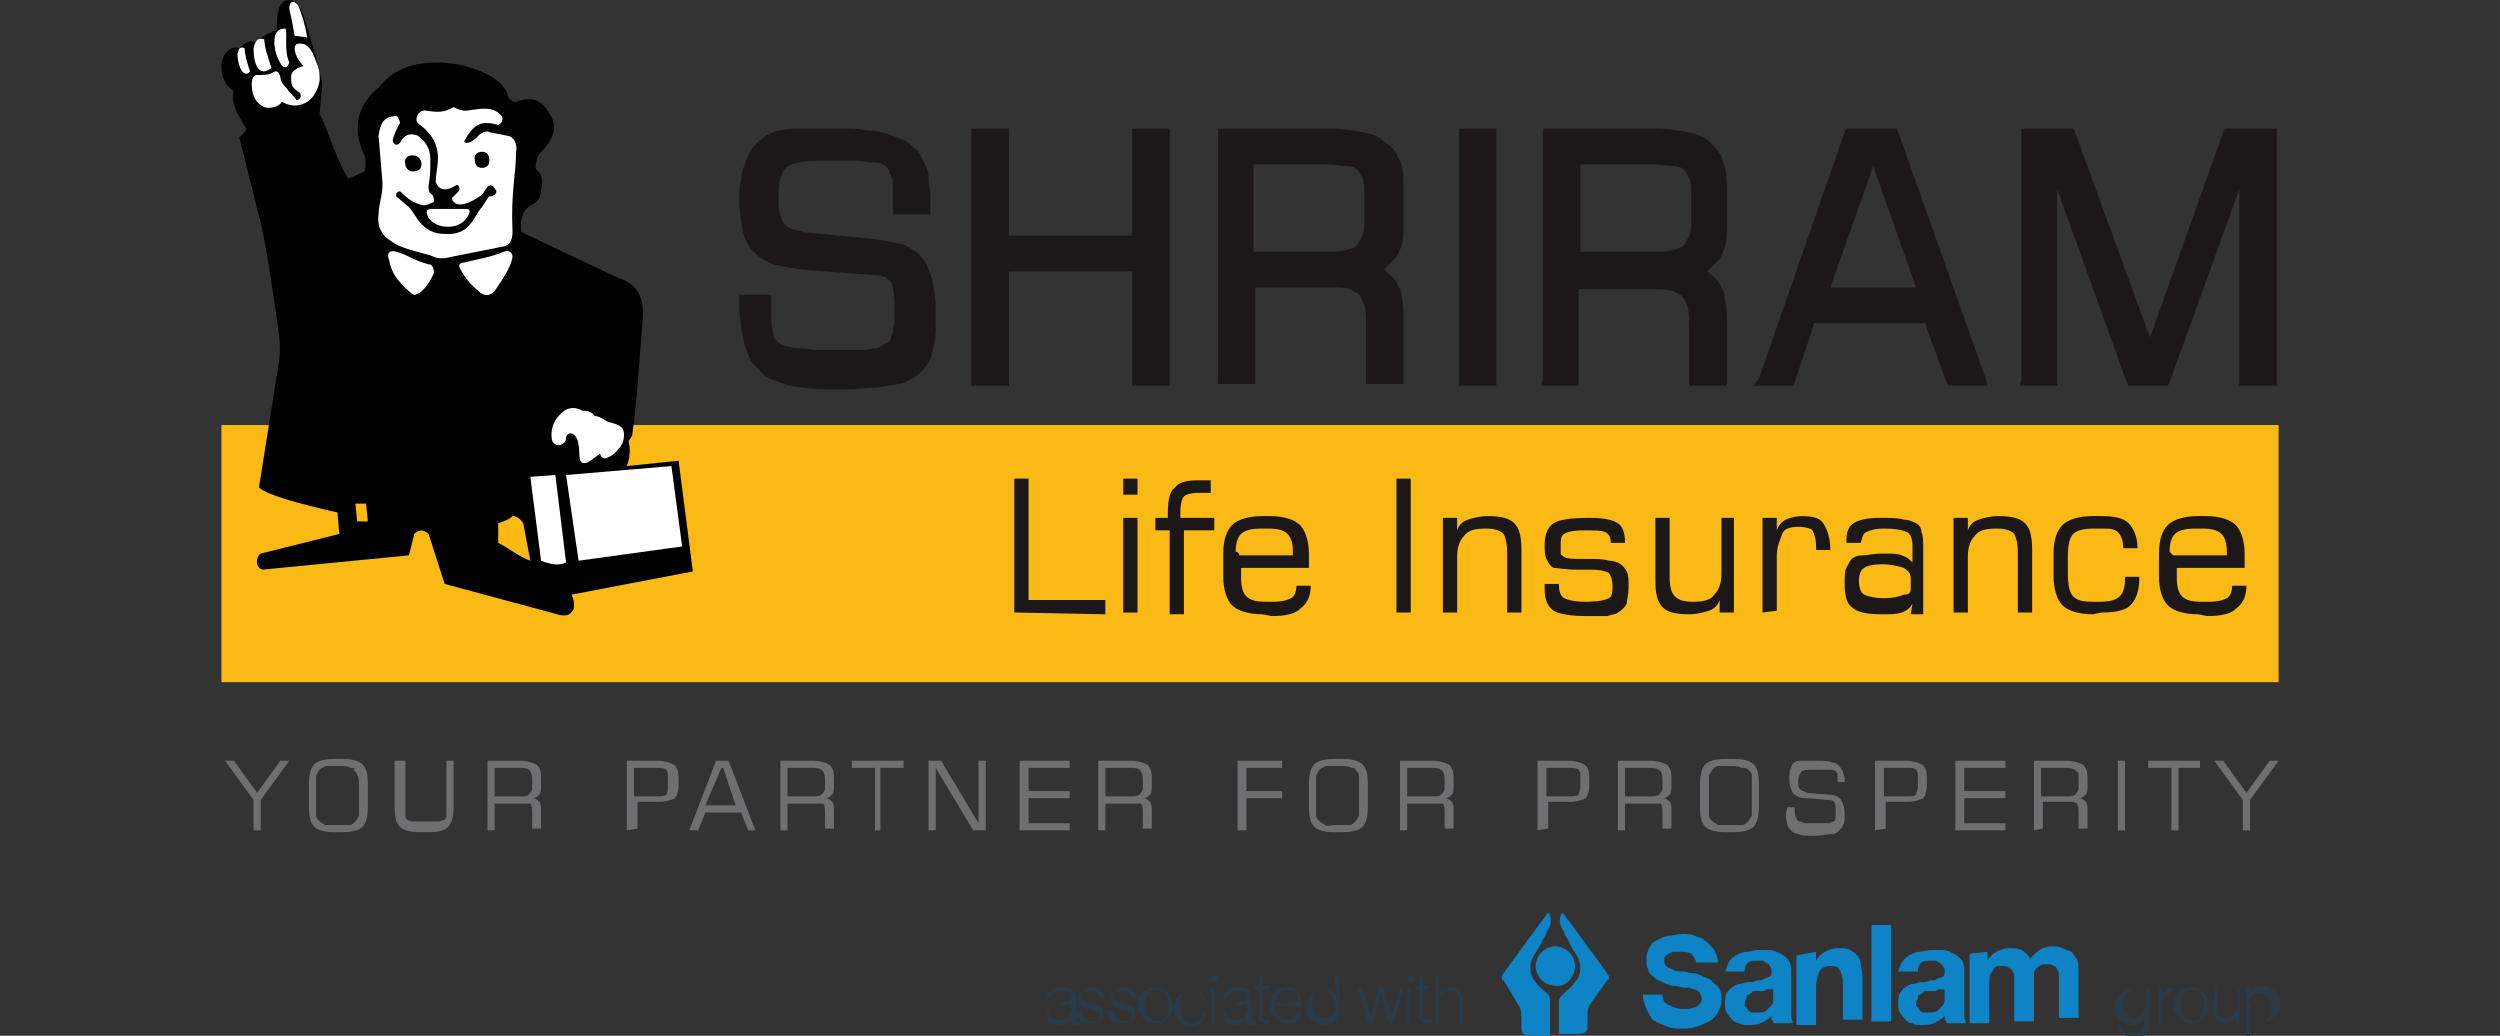 <?xml version="1.0" encoding="utf-8"?>
<!-- Generator: Adobe Illustrator 26.0.3, SVG Export Plug-In . SVG Version: 6.00 Build 0)  -->
<svg version="1.1" id="Layer_1" xmlns="http://www.w3.org/2000/svg" xmlns:xlink="http://www.w3.org/1999/xlink" x="0px" y="0px"
	 viewBox="0 0 140 58" style="enable-background:new 0 0 140 58;" xml:space="preserve">
<rect x="0" y="0" width="140" height="58" fill="#333333" stroke="none"/>
<style type="text/css">
	.st0{fill-rule:evenodd;clip-rule:evenodd;fill:#FAB915;}
	.st1{fill-rule:evenodd;clip-rule:evenodd;fill:#1B1817;}
	.st2{fill-rule:evenodd;clip-rule:evenodd;fill:#6E6F71;}
	.st3{fill-rule:evenodd;clip-rule:evenodd;fill:#2A3A46;}
	.st4{fill-rule:evenodd;clip-rule:evenodd;fill:#0E83C6;}
	.st5{fill-rule:evenodd;clip-rule:evenodd;}
	.st6{fill-rule:evenodd;clip-rule:evenodd;fill:#FFFFFF;}
</style>
<rect x="12.4" y="23.8" class="st0" width="115.2" height="14.4"/>
<path class="st1" d="M98.5,21.2l4.8-13.8l0.1-0.2h2.8l0.1,0.2l4.9,13.8l0.1,0.4h-2.2l-0.1-0.2l-1.2-3.3h-6.2l-1.1,3.3l-0.1,0.2h-2.2
	L98.5,21.2z M102.5,16.1h4.8l-2.4-6.8h0L102.5,16.1z M86.4,21.3V7.2h6.2c0.8,0,1.4,0.1,1.9,0.2c0.6,0.1,1,0.3,1.3,0.6
	c0.3,0.3,0.6,0.6,0.7,1.1c0.2,0.4,0.2,1,0.2,1.6v2.1c0,0.4,0,0.7-0.1,1c-0.1,0.3-0.2,0.6-0.4,0.8c-0.2,0.2-0.4,0.4-0.6,0.6l0,0
	c0,0,0.1,0,0.1,0.1c0.3,0.2,0.5,0.4,0.6,0.6c0.1,0.2,0.3,0.5,0.3,0.9c0.1,0.3,0.1,0.7,0.1,1.2v3.6h-2.1v-3.2c0-0.5,0-0.9-0.1-1.2
	c-0.1-0.3-0.2-0.5-0.3-0.6c-0.1-0.1-0.3-0.2-0.5-0.3c-0.3-0.1-0.6-0.1-1-0.1h-4.3v5.4h-2.1L86.4,21.3L86.4,21.3z M92.4,9.2h-3.9v4.9
	h3.9c0.5,0,1,0,1.3-0.1c0.3-0.1,0.5-0.1,0.6-0.3h0c0.1-0.1,0.2-0.3,0.3-0.5c0.1-0.2,0.1-0.5,0.1-0.8v-1.6c0-0.3,0-0.6-0.1-0.8l0,0
	c-0.1-0.2-0.2-0.4-0.3-0.5c-0.1-0.1-0.3-0.2-0.6-0.2C93.4,9.3,92.9,9.2,92.4,9.2L92.4,9.2z M81.7,21.3V7.2h2.1v14.4h-2.1V21.3z
	 M68.2,21.3V7.2h6.2c0.8,0,1.4,0.1,1.9,0.2c0.6,0.1,1,0.3,1.3,0.6C78,8.2,78.2,8.6,78.4,9c0.2,0.4,0.2,1,0.2,1.6v2.1
	c0,0.4,0,0.7-0.1,1c-0.1,0.3-0.2,0.6-0.4,0.8c-0.2,0.2-0.4,0.4-0.6,0.6l0,0c0,0,0.1,0,0.1,0.1c0.3,0.2,0.5,0.4,0.6,0.6
	c0.1,0.2,0.3,0.5,0.3,0.9c0.1,0.3,0.1,0.7,0.1,1.2v3.6h-2.1v-3.2c0-0.5,0-0.9-0.1-1.2c-0.1-0.3-0.2-0.5-0.3-0.6
	c-0.1-0.1-0.3-0.2-0.5-0.3c-0.3-0.1-0.6-0.1-1-0.1h-4.3v5.4h-2.1V21.3z M74.1,9.2h-3.9v4.9h3.9c0.5,0,1,0,1.3-0.1
	c0.3-0.1,0.5-0.1,0.6-0.3h0c0.1-0.1,0.2-0.3,0.3-0.5c0.1-0.2,0.1-0.5,0.1-0.8v-1.6c0-0.3,0-0.6-0.1-0.8h0c-0.1-0.2-0.2-0.4-0.3-0.5
	c-0.1-0.1-0.3-0.2-0.6-0.2C75.1,9.3,74.7,9.2,74.1,9.2 M54.4,21.3V7.2h2.1v6h6.9v-6h2.1v14.4h-2.1v-6.4h-6.9v6.4h-2.1V21.3z
	 M41.4,16.5h1.8V17c0,0.4,0,0.8,0,1c0,0.3,0.1,0.5,0.1,0.7c0,0.2,0.1,0.3,0.2,0.4c0.1,0.1,0.2,0.2,0.3,0.2l0,0
	c0.1,0,0.2,0.1,0.3,0.1c0.1,0,0.3,0.1,0.5,0.1c0.2,0,0.5,0,1,0.1c0.4,0,1,0,1.7,0c0.4,0,0.7,0,1,0c0.3,0,0.5-0.1,0.7-0.1
	c0.2,0,0.3-0.1,0.5-0.2c0.1-0.1,0.2-0.1,0.3-0.2v0c0,0,0.1-0.1,0.1-0.2c0-0.1,0.1-0.2,0.1-0.3c0-0.1,0-0.3,0.1-0.5
	c0-0.2,0-0.4,0-0.7c0-0.5,0-0.9-0.1-1.2c0-0.3-0.1-0.4-0.2-0.5c-0.1-0.1-0.2-0.2-0.3-0.2c-0.2-0.1-0.4-0.1-0.6-0.1l-4-0.3
	c-0.6-0.1-1.2-0.2-1.6-0.3c-0.5-0.2-0.8-0.4-1.1-0.7c-0.3-0.3-0.5-0.7-0.6-1.2c-0.1-0.5-0.2-1.1-0.2-1.7c0-0.4,0-0.8,0.1-1.1
	c0-0.3,0.1-0.6,0.2-0.9c0.1-0.3,0.2-0.5,0.3-0.7c0.1-0.2,0.3-0.4,0.5-0.6l0,0c0.2-0.1,0.3-0.3,0.6-0.4c0.2-0.1,0.4-0.2,0.7-0.2
	c0.3-0.1,0.6-0.1,1-0.1c0.4,0,1,0,1.5,0h0.5c0.7,0,1.3,0,1.7,0.1c0.5,0,0.9,0.1,1.2,0.2c0.3,0.1,0.6,0.2,0.8,0.3
	c0.3,0.1,0.5,0.3,0.7,0.5c0.2,0.1,0.3,0.3,0.4,0.5c0.1,0.2,0.2,0.4,0.3,0.6v0c0.1,0.2,0.1,0.5,0.1,0.7c0,0.3,0.1,0.6,0.1,0.9
	c0,0,0,0.2,0,0.3v0.1c0,0.1,0,0.2,0,0.3v0l0,0.3h-2.1V11c0-0.2,0-0.5,0-0.6c0-0.2,0-0.3-0.1-0.5c0-0.1-0.1-0.2-0.1-0.3
	c0-0.1-0.1-0.1-0.1-0.2c-0.1-0.1-0.1-0.1-0.3-0.2c-0.1-0.1-0.3-0.1-0.5-0.1c-0.2,0-0.5-0.1-1-0.1c-0.4,0-1,0-1.6,0s-1.2,0-1.6,0.1
	c-0.4,0.1-0.6,0.2-0.7,0.3c-0.1,0.1-0.2,0.3-0.3,0.6c-0.1,0.3-0.1,0.7-0.1,1.1c0,0.4,0,0.7,0.1,0.9c0,0.2,0.1,0.4,0.2,0.5
	c0.1,0.1,0.2,0.2,0.4,0.3c0.2,0.1,0.4,0.1,0.7,0.2l4.1,0.4l0,0c0.6,0.1,1.1,0.2,1.5,0.3c0.4,0.2,0.8,0.4,1,0.7
	c0.3,0.3,0.4,0.7,0.6,1.2c0.1,0.5,0.2,1,0.2,1.7c0,0.5,0,0.9,0,1.2c0,0.4-0.1,0.7-0.1,0.9v0c-0.1,0.2-0.1,0.5-0.2,0.7
	c-0.1,0.2-0.2,0.4-0.4,0.6c-0.2,0.2-0.4,0.4-0.6,0.5c-0.2,0.1-0.5,0.3-0.8,0.3c-0.3,0.1-0.7,0.1-1.2,0.2c-0.5,0-1.1,0.1-1.8,0.1
	h-0.7c-0.6,0-1.1,0-1.6-0.1c-0.4,0-0.8-0.1-1.1-0.2c-0.3-0.1-0.5-0.2-0.8-0.3s-0.4-0.3-0.6-0.5c-0.2-0.2-0.4-0.4-0.5-0.6
	c-0.1-0.2-0.2-0.5-0.3-0.8c-0.1-0.3-0.1-0.6-0.2-0.9c0-0.3-0.1-0.7-0.1-1.1v-1L41.4,16.5L41.4,16.5z M113.2,21.3V7.2h2.9l0.1,0.2
	l4.2,11.5l4.1-11.5l0.1-0.2h2.9v14.4h-2.1v-11l-3.9,10.8l-0.1,0.2h-2.2l-0.1-0.2l-3.9-10.8v11h-2.1L113.2,21.3L113.2,21.3z"/>
<path class="st1" d="M123.1,34.4c-0.8,0-1.4-0.2-1.7-0.5c-0.3-0.3-0.5-0.9-0.5-1.6V31c0-0.8,0.2-1.3,0.5-1.6s0.9-0.5,1.7-0.5h0.4
	c0.8,0,1.4,0.2,1.7,0.5c0.3,0.3,0.5,0.9,0.5,1.6v0.8l-3.8,0c0,0.1,0,0.1,0,0.2c0,0.1,0,0.2,0,0.3c0,0.6,0.1,0.9,0.3,1.1
	c0.2,0.2,0.5,0.3,1.1,0.3h0.4c0.5,0,0.8-0.1,1-0.2c0.2-0.1,0.3-0.4,0.3-0.7h0.8c0,0.6-0.2,1-0.6,1.3c-0.3,0.3-0.9,0.4-1.6,0.4
	L123.1,34.4L123.1,34.4z M121.7,31.1h3v-0.2c0-0.5-0.1-0.8-0.3-1c-0.2-0.2-0.5-0.3-1.1-0.3h-0.4c-0.5,0-0.9,0.1-1.1,0.3
	c-0.2,0.2-0.3,0.5-0.3,1L121.7,31.1L121.7,31.1z M117.2,34.4c-0.8,0-1.4-0.2-1.7-0.5c-0.3-0.3-0.5-0.9-0.5-1.6V31
	c0-0.8,0.2-1.3,0.5-1.6c0.3-0.3,0.9-0.5,1.7-0.5h0.4c0.8,0,1.3,0.1,1.6,0.4c0.3,0.3,0.5,0.8,0.5,1.4l-0.8,0c0-0.4-0.1-0.7-0.3-0.9
	c-0.2-0.2-0.5-0.2-1-0.2h-0.4c-0.5,0-0.9,0.1-1.1,0.3c-0.2,0.2-0.3,0.6-0.3,1.3v0.9c0,0.7,0.1,1.1,0.3,1.3c0.2,0.2,0.5,0.3,1.1,0.3
	h0.4c0.5,0,0.9-0.1,1.1-0.3c0.2-0.2,0.3-0.5,0.3-1v-0.1h0.8v0.1c0,0.7-0.2,1.2-0.5,1.5c-0.3,0.3-0.9,0.4-1.6,0.4L117.2,34.4
	L117.2,34.4z M109.4,34.3V29h0.8v0.7c0.1-0.3,0.3-0.5,0.6-0.6c0.3-0.1,0.7-0.2,1.1-0.2c0.7,0,1.2,0.1,1.5,0.4s0.4,0.8,0.4,1.5v3.5
	H113V31c0-0.6-0.1-0.9-0.2-1.1c-0.2-0.2-0.5-0.3-1-0.3c-0.6,0-1,0.1-1.2,0.4c-0.3,0.3-0.4,0.7-0.4,1.2v3.1L109.4,34.3L109.4,34.3z
	 M107.1,33.8c-0.1,0.2-0.3,0.4-0.6,0.5c-0.3,0.1-0.6,0.1-1.1,0.1c-0.8,0-1.4-0.1-1.7-0.4c-0.3-0.2-0.4-0.7-0.4-1.3
	c0-0.4,0-0.7,0.1-0.9s0.2-0.4,0.3-0.5c0.1-0.1,0.3-0.2,0.6-0.2c0.3,0,0.6-0.1,1.1-0.1c0.5,0,0.9,0,1.1,0.1c0.3,0.1,0.4,0.2,0.6,0.4
	v-0.9c0-0.4-0.1-0.7-0.3-0.8c-0.2-0.1-0.6-0.2-1.3-0.2c-0.5,0-0.8,0.1-1,0.2c-0.2,0.1-0.2,0.3-0.3,0.6h-0.8v-0.1
	c0-0.5,0.1-0.8,0.4-1c0.3-0.2,0.8-0.3,1.5-0.3c0.6,0,1,0,1.3,0.1c0.3,0,0.5,0.1,0.7,0.2c0.2,0.1,0.3,0.3,0.3,0.5
	c0.1,0.2,0.1,0.5,0.1,0.9v3.7h-0.7L107.1,33.8z M107,33v-0.6c0-0.3-0.1-0.4-0.4-0.6c-0.3-0.1-0.7-0.2-1.2-0.2c-0.5,0-0.9,0.1-1,0.2
	c-0.2,0.1-0.3,0.4-0.3,0.7c0,0.4,0.1,0.7,0.3,0.8c0.2,0.1,0.6,0.2,1.1,0.2c0.5,0,0.9-0.1,1.1-0.2C106.9,33.3,107,33.2,107,33
	 M98.7,34.3V29h0.8v0.7c0.1-0.3,0.3-0.5,0.5-0.6c0.2-0.1,0.6-0.2,0.9-0.2c0.6,0,1,0.1,1.2,0.4c0.2,0.3,0.4,0.8,0.4,1.5v0h-0.8v-0.2
	c0-0.4-0.1-0.7-0.2-0.9c-0.1-0.1-0.4-0.2-0.8-0.2c-0.4,0-0.8,0.1-0.9,0.4s-0.3,0.7-0.3,1.2v3.1L98.7,34.3L98.7,34.3z M97.1,29v5.3
	h-0.8v-0.7c-0.1,0.3-0.3,0.5-0.6,0.6c-0.3,0.1-0.7,0.2-1.1,0.2c-0.7,0-1.2-0.1-1.5-0.4c-0.3-0.3-0.4-0.8-0.4-1.5V29h0.8v3.3
	c0,0.6,0.1,0.9,0.3,1.1c0.2,0.2,0.5,0.3,1,0.3c0.6,0,1-0.1,1.2-0.4c0.3-0.3,0.4-0.7,0.4-1.2V29C96.3,29,97.1,29,97.1,29z M86.5,32.7
	h0.8v0.1c0,0.3,0.1,0.6,0.3,0.7c0.2,0.1,0.6,0.2,1.2,0.2c0.7,0,1.1-0.1,1.3-0.2c0.2-0.1,0.2-0.4,0.2-0.7c0-0.3-0.1-0.6-0.2-0.7
	c-0.1-0.1-0.5-0.2-1-0.2c-0.2,0-0.5,0-0.8,0c-0.7,0-1.1-0.1-1.3-0.1c-0.2-0.1-0.3-0.3-0.4-0.5c-0.1-0.2-0.1-0.5-0.1-0.8
	c0-0.6,0.2-1,0.5-1.2c0.3-0.2,1-0.3,2-0.3c0.8,0,1.3,0.1,1.6,0.3c0.3,0.2,0.4,0.6,0.4,1.1h-0.8v-0.1c0-0.2-0.1-0.4-0.3-0.5
	s-0.6-0.1-1.2-0.1c-0.6,0-1,0.1-1.1,0.2c-0.2,0.1-0.2,0.3-0.2,0.7c0,0.2,0,0.4,0,0.4c0,0.1,0.1,0.1,0.2,0.2c0.2,0.1,0.5,0.1,1.1,0.1
	c0.1,0,0.2,0,0.3,0c0.4,0,0.8,0,1.1,0.1c0.3,0,0.4,0.1,0.5,0.1c0.2,0.1,0.4,0.3,0.5,0.5c0.1,0.2,0.1,0.5,0.1,0.9
	c0,0.4-0.1,0.7-0.1,0.9c-0.1,0.2-0.3,0.4-0.5,0.5c-0.1,0.1-0.3,0.1-0.6,0.2c-0.3,0-0.6,0-1.1,0c-0.9,0-1.6-0.1-1.9-0.3
	c-0.3-0.2-0.5-0.6-0.5-1.2L86.5,32.7L86.5,32.7z M80.8,34.3V29h0.8v0.7c0.1-0.3,0.3-0.5,0.6-0.6c0.3-0.1,0.7-0.2,1.1-0.2
	c0.7,0,1.2,0.1,1.5,0.4s0.4,0.8,0.4,1.5v3.5h-0.8V31c0-0.6-0.1-0.9-0.2-1.1c-0.2-0.2-0.5-0.3-1-0.3c-0.6,0-1,0.1-1.2,0.4
	c-0.3,0.3-0.4,0.7-0.4,1.2v3.1L80.8,34.3L80.8,34.3z M78.2,26.8h0.8v7.5h-0.8V26.8z M70.7,34.4c-0.8,0-1.4-0.2-1.7-0.5
	c-0.3-0.3-0.5-0.9-0.5-1.6V31c0-0.8,0.2-1.3,0.5-1.6c0.3-0.3,0.9-0.5,1.7-0.5h0.4c0.8,0,1.4,0.2,1.7,0.5s0.5,0.9,0.5,1.6v0.8l-3.8,0
	c0,0.1,0,0.1,0,0.2c0,0.1,0,0.2,0,0.3c0,0.6,0.1,0.9,0.3,1.1s0.5,0.3,1.1,0.3h0.4c0.5,0,0.8-0.1,1-0.2c0.2-0.1,0.3-0.4,0.3-0.7h0.8
	c0,0.6-0.2,1-0.6,1.3c-0.3,0.3-0.9,0.4-1.6,0.4L70.7,34.4L70.7,34.4z M69.4,31.1h3v-0.2c0-0.5-0.1-0.8-0.3-1
	c-0.2-0.2-0.5-0.3-1.1-0.3h-0.4c-0.5,0-0.9,0.1-1.1,0.3c-0.2,0.2-0.3,0.5-0.3,1C69.4,30.9,69.4,31.1,69.4,31.1z M64.7,29.6V29h0.7
	c0,0,0-0.1,0-0.1c0-0.1,0-0.1,0-0.2c0-0.7,0.1-1.2,0.4-1.4c0.2-0.3,0.7-0.4,1.2-0.4c0.2,0,0.3,0,0.4,0c0.1,0,0.3,0,0.4,0v0.7
	c0,0-0.1,0-0.2,0c-0.2,0-0.4,0-0.5,0c-0.4,0-0.7,0.1-0.8,0.2c-0.1,0.1-0.2,0.4-0.2,0.9V29H68v0.7h-1.7v4.7h-0.8v-4.7H64.7L64.7,29.6
	z M62.9,29h0.8v5.3h-0.8V29z M62.9,26.8h0.8v0.9h-0.8V26.8z M56.8,34.3v-7.5h0.8v6.8h4.3v0.8L56.8,34.3L56.8,34.3z"/>
<path class="st2" d="M126,46.5h-0.4v-1.7l-1.6-2.2h0.5l1.3,1.8l1.3-1.8h0.5l-1.6,2.2L126,46.5L126,46.5z M120.3,43v-0.4h2.9V43H122
	v3.5h-0.4V43C121.6,43,120.3,43,120.3,43z M118.6,42.6h0.4v3.9h-0.4V42.6z M113.9,46.5v-3.9h1.8c0.4,0,0.7,0.1,0.9,0.2
	c0.2,0.1,0.3,0.4,0.3,0.7V44c0,0.2,0,0.4-0.1,0.5c-0.1,0.1-0.2,0.2-0.4,0.2c0.2,0,0.3,0.1,0.4,0.2c0.1,0.1,0.1,0.3,0.1,0.6v0.9h-0.5
	v-0.8c0-0.3,0-0.5-0.1-0.6c-0.1-0.1-0.3-0.1-0.5-0.1h-1.4v1.5L113.9,46.5L113.9,46.5z M115.6,43h-1.3v1.6h1.3c0.3,0,0.5,0,0.6-0.1
	c0.1-0.1,0.2-0.2,0.2-0.4v-0.5c0-0.2,0-0.4-0.1-0.4C116.1,43,115.9,43,115.6,43 M109.5,46.5v-3.9h2.8V43h-2.3v1.3h2.3v0.4h-2.3v1.4
	h2.3v0.4H109.5z M105,46.5v-3.9h1.7c0.4,0,0.7,0.1,0.9,0.2c0.2,0.1,0.3,0.4,0.3,0.7V44c0,0.3-0.1,0.6-0.2,0.7
	c-0.2,0.1-0.5,0.2-0.9,0.2h-1.2v1.5L105,46.5L105,46.5z M107.4,44.1v-0.6c0-0.2,0-0.3-0.1-0.4c-0.1-0.1-0.3-0.1-0.6-0.1h-1.2v1.6
	h1.2c0.3,0,0.5,0,0.6-0.1C107.3,44.4,107.4,44.2,107.4,44.1 M100.1,45.2h0.4v0.1c0,0.2,0,0.4,0.1,0.5c0,0.1,0.1,0.2,0.2,0.2
	c0.1,0,0.2,0.1,0.3,0.1c0.1,0,0.4,0,0.8,0c0.2,0,0.4,0,0.5,0c0.1,0,0.2-0.1,0.3-0.1c0,0,0.1-0.1,0.1-0.2c0-0.1,0-0.2,0-0.3
	c0-0.3,0-0.5-0.1-0.6c-0.1-0.1-0.2-0.1-0.3-0.1l-1.2-0.1c-0.4,0-0.6-0.1-0.8-0.3c-0.1-0.2-0.2-0.4-0.2-0.8c0-0.2,0-0.4,0.1-0.6
	c0-0.1,0.1-0.3,0.2-0.3c0.1-0.1,0.2-0.1,0.3-0.1c0.1,0,0.4,0,0.8,0h0.1c0.4,0,0.7,0,0.9,0.1c0.2,0,0.3,0.1,0.4,0.2
	c0.1,0.1,0.1,0.2,0.2,0.3c0,0.1,0.1,0.3,0.1,0.4c0,0.1,0,0.1,0,0.1c0,0,0,0.1,0,0.1h-0.4v-0.1c0-0.1,0-0.3,0-0.3
	c0-0.1,0-0.1-0.1-0.2c-0.1-0.1-0.2-0.1-0.3-0.1c-0.1,0-0.4,0-0.8,0c-0.4,0-0.7,0-0.8,0.1c-0.1,0.1-0.2,0.3-0.2,0.5
	c0,0.2,0,0.4,0.1,0.5c0.1,0.1,0.2,0.1,0.4,0.2l1.2,0.1c0.3,0,0.6,0.1,0.7,0.3s0.2,0.4,0.2,0.8c0,0.3,0,0.5-0.1,0.6
	c0,0.1-0.1,0.2-0.2,0.3c-0.1,0.1-0.2,0.2-0.4,0.2c-0.2,0-0.5,0.1-0.9,0.1h-0.2c-0.4,0-0.6,0-0.8-0.1c-0.2,0-0.3-0.1-0.4-0.2
	c-0.1-0.1-0.2-0.2-0.2-0.3s-0.1-0.3-0.1-0.6L100.1,45.2L100.1,45.2z M95.2,43.9c0-0.5,0.1-0.9,0.3-1.1c0.2-0.2,0.6-0.3,1.1-0.3h0.5
	c0.5,0,0.9,0.1,1.1,0.3s0.3,0.5,0.3,1.1v1.3c0,0.5-0.1,0.9-0.3,1.1c-0.2,0.2-0.6,0.3-1.1,0.3h-0.5c-0.5,0-0.9-0.1-1.1-0.3
	c-0.2-0.2-0.3-0.5-0.3-1.1C95.2,45.2,95.2,43.9,95.2,43.9z M97,42.9h-0.2c-0.3,0-0.5,0-0.6,0c-0.1,0-0.2,0.1-0.3,0.2
	c-0.1,0.1-0.1,0.2-0.2,0.3c0,0.1,0,0.3,0,0.6v1.1c0,0.3,0,0.5,0,0.6c0,0.1,0.1,0.2,0.2,0.3c0.1,0.1,0.2,0.1,0.3,0.2
	c0.1,0,0.3,0,0.6,0H97c0.3,0,0.5,0,0.6,0c0.1,0,0.2-0.1,0.3-0.2c0.1-0.1,0.1-0.2,0.2-0.3c0-0.1,0-0.3,0-0.6V44c0-0.3,0-0.5,0-0.6
	c0-0.1-0.1-0.2-0.2-0.3C97.8,43,97.7,43,97.5,43C97.4,42.9,97.2,42.9,97,42.9 M90.6,46.5v-3.9h1.8c0.4,0,0.7,0.1,0.9,0.2
	c0.2,0.1,0.3,0.4,0.3,0.7V44c0,0.2,0,0.4-0.1,0.5c-0.1,0.1-0.2,0.2-0.4,0.2c0.2,0,0.3,0.1,0.4,0.2c0.1,0.1,0.1,0.3,0.1,0.6v0.9h-0.5
	v-0.8c0-0.3,0-0.5-0.1-0.6C92.9,45,92.7,45,92.4,45H91v1.5L90.6,46.5L90.6,46.5z M92.3,43H91v1.6h1.3c0.3,0,0.5,0,0.6-0.1
	c0.1-0.1,0.2-0.2,0.2-0.4v-0.5c0-0.2-0.1-0.4-0.1-0.4C92.8,43,92.6,43,92.3,43 M86.1,46.5v-3.9h1.7c0.4,0,0.7,0.1,0.9,0.2
	c0.2,0.1,0.3,0.4,0.3,0.7V44c0,0.3-0.1,0.6-0.2,0.7c-0.2,0.1-0.5,0.2-0.9,0.2h-1.2v1.5L86.1,46.5L86.1,46.5z M88.5,44.1v-0.6
	c0-0.2,0-0.3-0.1-0.4C88.3,43,88.1,43,87.8,43h-1.2v1.6h1.2c0.3,0,0.5,0,0.6-0.1C88.4,44.4,88.5,44.2,88.5,44.1 M78.4,46.5v-3.9h1.8
	c0.4,0,0.7,0.1,0.9,0.2c0.2,0.1,0.3,0.4,0.3,0.7V44c0,0.2,0,0.4-0.1,0.5c-0.1,0.1-0.2,0.2-0.4,0.2c0.2,0,0.3,0.1,0.4,0.2
	c0.1,0.1,0.1,0.3,0.1,0.6v0.9h-0.5v-0.8c0-0.3,0-0.5-0.1-0.6C80.6,45,80.4,45,80.2,45h-1.4v1.5L78.4,46.5L78.4,46.5z M80.1,43h-1.3
	v1.6h1.3c0.3,0,0.5,0,0.6-0.1c0.1-0.1,0.2-0.2,0.2-0.4v-0.5c0-0.2-0.1-0.4-0.1-0.4C80.6,43,80.4,43,80.1,43 M73.3,43.9
	c0-0.5,0.1-0.9,0.3-1.1c0.2-0.2,0.6-0.3,1.1-0.3h0.5c0.5,0,0.9,0.1,1.1,0.3c0.2,0.2,0.3,0.5,0.3,1.1v1.3c0,0.5-0.1,0.9-0.3,1.1
	c-0.2,0.2-0.6,0.3-1.1,0.3h-0.5c-0.5,0-0.9-0.1-1.1-0.3c-0.2-0.2-0.3-0.5-0.3-1.1C73.3,45.2,73.3,43.9,73.3,43.9z M75.1,42.9h-0.2
	c-0.3,0-0.5,0-0.6,0S74,43,73.9,43.1c-0.1,0.1-0.1,0.2-0.2,0.3c0,0.1,0,0.3,0,0.6v1.1c0,0.3,0,0.5,0,0.6c0,0.1,0.1,0.2,0.2,0.3
	c0.1,0.1,0.2,0.1,0.3,0.2s0.3,0,0.6,0h0.2c0.3,0,0.5,0,0.6,0c0.1,0,0.2-0.1,0.3-0.2c0.1-0.1,0.1-0.2,0.2-0.3c0-0.1,0-0.3,0-0.6V44
	c0-0.3,0-0.5,0-0.6c0-0.1-0.1-0.2-0.2-0.3C75.9,43,75.8,43,75.7,43C75.5,42.9,75.3,42.9,75.1,42.9 M69.3,46.5v-3.9h2.5V43h-2v1.3h2
	v0.4h-2v1.8H69.3z M61.5,46.5v-3.9h1.8c0.4,0,0.7,0.1,0.9,0.2c0.2,0.1,0.3,0.4,0.3,0.7V44c0,0.2,0,0.4-0.1,0.5
	c-0.1,0.1-0.2,0.2-0.4,0.2c0.2,0,0.3,0.1,0.4,0.2c0.1,0.1,0.1,0.3,0.1,0.6v0.9H64v-0.8c0-0.3,0-0.5-0.1-0.6C63.8,45,63.6,45,63.3,45
	h-1.4v1.5L61.5,46.5L61.5,46.5z M63.2,43h-1.3v1.6h1.3c0.3,0,0.5,0,0.6-0.1c0.1-0.1,0.2-0.2,0.2-0.4v-0.5c0-0.2-0.1-0.4-0.1-0.4
	C63.8,43,63.5,43,63.2,43 M57.1,46.5v-3.9h2.8V43h-2.3v1.3h2.3v0.4h-2.3v1.4h2.3v0.4H57.1z M52,46.5v-3.9h0.7l2.1,3.5v-3.5h0.4v3.9
	h-0.7L52.4,43v3.5H52z M47.7,43v-0.4h2.9V43h-1.3v3.5H49V43C49,43,47.7,43,47.7,43z M43.7,46.5v-3.9h1.8c0.4,0,0.7,0.1,0.9,0.2
	c0.2,0.1,0.3,0.4,0.3,0.7V44c0,0.2,0,0.4-0.1,0.5c-0.1,0.1-0.2,0.2-0.4,0.2c0.2,0,0.3,0.1,0.4,0.2c0.1,0.1,0.1,0.3,0.1,0.6v0.9h-0.5
	v-0.8c0-0.3,0-0.5-0.1-0.6C45.9,45,45.8,45,45.5,45h-1.4v1.5L43.7,46.5L43.7,46.5z M45.4,43h-1.3v1.6h1.3c0.3,0,0.5,0,0.6-0.1
	c0.1-0.1,0.2-0.2,0.2-0.4v-0.5c0-0.2-0.1-0.4-0.1-0.4C45.9,43,45.7,43,45.4,43 M38.6,46.5l1.5-3.9h0.7l1.5,3.9h-0.4l-0.4-1h-2
	l-0.4,1H38.6z M39.5,45.1h1.7L40.5,43h-0.1L39.5,45.1z M35.1,46.5v-3.9h1.7c0.4,0,0.7,0.1,0.9,0.2c0.2,0.1,0.3,0.4,0.3,0.7V44
	c0,0.3-0.1,0.6-0.2,0.7c-0.2,0.1-0.5,0.2-0.9,0.2h-1.2v1.5L35.1,46.5L35.1,46.5z M37.4,44.1v-0.6c0-0.2,0-0.3-0.1-0.4
	C37.2,43,37,43,36.7,43h-1.2v1.6h1.2c0.3,0,0.5,0,0.6-0.1C37.4,44.4,37.4,44.2,37.4,44.1 M27.3,46.5v-3.9h1.8c0.4,0,0.7,0.1,0.9,0.2
	c0.2,0.1,0.3,0.4,0.3,0.7V44c0,0.2,0,0.4-0.1,0.5c-0.1,0.1-0.2,0.2-0.4,0.2c0.2,0,0.3,0.1,0.4,0.2c0.1,0.1,0.1,0.3,0.1,0.6v0.9h-0.5
	v-0.8c0-0.3,0-0.5-0.1-0.6C29.6,45,29.4,45,29.1,45h-1.4v1.5L27.3,46.5L27.3,46.5z M29,43h-1.3v1.6H29c0.3,0,0.5,0,0.6-0.1
	c0.1-0.1,0.2-0.2,0.2-0.4v-0.5c0-0.2-0.1-0.4-0.1-0.4C29.6,43,29.3,43,29,43 M22.3,42.6h0.4v2.6c0,0.3,0,0.4,0,0.5
	c0,0.1,0.1,0.2,0.1,0.2C23,46,23.1,46,23.2,46c0.1,0,0.3,0,0.5,0h0.4c0.2,0,0.4,0,0.5,0c0.1,0,0.2-0.1,0.3-0.1
	c0.1-0.1,0.1-0.1,0.1-0.2c0-0.1,0-0.3,0-0.5v-2.6h0.4v2.6c0,0.5-0.1,0.9-0.3,1.1c-0.2,0.2-0.5,0.3-1.1,0.3h-0.5
	c-0.5,0-0.9-0.1-1.1-0.3c-0.2-0.2-0.3-0.5-0.3-1.1V42.6z M17.3,43.9c0-0.5,0.1-0.9,0.3-1.1c0.2-0.2,0.6-0.3,1.1-0.3h0.5
	c0.5,0,0.9,0.1,1.1,0.3c0.2,0.2,0.3,0.5,0.3,1.1v1.3c0,0.5-0.1,0.9-0.3,1.1c-0.2,0.2-0.6,0.3-1.1,0.3h-0.5c-0.5,0-0.9-0.1-1.1-0.3
	c-0.2-0.2-0.3-0.5-0.3-1.1L17.3,43.9L17.3,43.9z M19.1,42.9h-0.2c-0.3,0-0.5,0-0.6,0S18,43,17.9,43.1c-0.1,0.1-0.1,0.2-0.2,0.3
	c0,0.1,0,0.3,0,0.6v1.1c0,0.3,0,0.5,0,0.6c0,0.1,0.1,0.2,0.2,0.3c0.1,0.1,0.2,0.1,0.3,0.2c0.1,0,0.3,0,0.6,0h0.2c0.3,0,0.5,0,0.6,0
	c0.1,0,0.2-0.1,0.3-0.2c0.1-0.1,0.1-0.2,0.2-0.3c0-0.1,0-0.3,0-0.6V44c0-0.3,0-0.5-0.1-0.6c0-0.1-0.1-0.2-0.2-0.3
	C19.9,43,19.8,43,19.6,43C19.5,42.9,19.3,42.9,19.1,42.9 M14.6,46.5h-0.4v-1.7l-1.6-2.2h0.5l1.3,1.8l1.3-1.8h0.5l-1.6,2.2L14.6,46.5
	L14.6,46.5z"/>
<path class="st3" d="M120.2,55.3h0.2v1.8c0,0.1,0,0.3,0,0.4c0,0.1-0.1,0.2-0.1,0.3c-0.1,0.1-0.2,0.2-0.3,0.2
	c-0.1,0.1-0.3,0.1-0.5,0.1c-0.1,0-0.3,0-0.4-0.1c-0.1,0-0.2-0.1-0.3-0.1c-0.1-0.1-0.1-0.1-0.1-0.2c0-0.1-0.1-0.1-0.1-0.2h0.2
	c0,0.1,0,0.1,0.1,0.2c0,0,0.1,0.1,0.1,0.1c0.1,0,0.1,0,0.2,0.1c0.1,0,0.1,0,0.2,0c0.2,0,0.3,0,0.4-0.1c0.1-0.1,0.2-0.1,0.2-0.2
	c0-0.1,0.1-0.2,0.1-0.3c0-0.1,0-0.2,0-0.3c-0.1,0.1-0.2,0.2-0.3,0.3c-0.1,0.1-0.3,0.1-0.4,0.1c-0.1,0-0.3,0-0.4-0.1
	c-0.1-0.1-0.2-0.1-0.3-0.2c-0.1-0.1-0.1-0.2-0.2-0.3c0-0.1-0.1-0.3-0.1-0.4c0-0.1,0-0.3,0.1-0.4c0-0.1,0.1-0.2,0.2-0.3
	c0.1-0.1,0.2-0.2,0.3-0.2c0.1-0.1,0.2-0.1,0.4-0.1c0.1,0,0.1,0,0.2,0c0.1,0,0.1,0,0.2,0.1c0.1,0,0.1,0.1,0.2,0.1
	c0.1,0.1,0.1,0.1,0.1,0.2h0L120.2,55.3L120.2,55.3z M120.2,56.3c0-0.1,0-0.2,0-0.3c0-0.1-0.1-0.2-0.1-0.3c-0.1-0.1-0.1-0.1-0.2-0.2
	c-0.1,0-0.2-0.1-0.3-0.1c-0.1,0-0.2,0-0.3,0.1c-0.1,0-0.2,0.1-0.2,0.1c-0.1,0.1-0.1,0.1-0.1,0.2c0,0.1-0.1,0.2-0.1,0.3
	c0,0.1,0,0.2,0,0.3c0,0.1,0.1,0.2,0.1,0.3c0.1,0.1,0.1,0.1,0.2,0.2c0.1,0,0.2,0.1,0.3,0.1c0.1,0,0.2,0,0.3-0.1
	c0.1,0,0.2-0.1,0.2-0.2c0.1-0.1,0.1-0.2,0.1-0.3C120.2,56.5,120.2,56.4,120.2,56.3"/>
<path class="st3" d="M121.1,57.3h-0.2v-2h0.2v0.4h0c0.1-0.2,0.1-0.3,0.2-0.3c0.1-0.1,0.2-0.1,0.4-0.1v0.2c-0.1,0-0.2,0-0.3,0.1
	c-0.1,0-0.1,0.1-0.2,0.2c-0.1,0.1-0.1,0.2-0.1,0.3s0,0.2,0,0.3V57.3z"/>
<path class="st3" d="M122.7,57.3c-0.1,0-0.2,0-0.4-0.1c-0.1,0-0.2-0.1-0.3-0.2c-0.1-0.1-0.1-0.2-0.2-0.3c-0.1-0.1-0.1-0.3-0.1-0.4
	c0-0.1,0-0.3,0.1-0.4c0-0.1,0.1-0.2,0.2-0.3s0.2-0.2,0.3-0.2c0.1-0.1,0.2-0.1,0.4-0.1c0.2,0,0.3,0,0.4,0.1c0.1,0.1,0.2,0.1,0.3,0.2
	s0.1,0.2,0.2,0.3c0,0.1,0.1,0.3,0.1,0.4c0,0.2,0,0.3-0.1,0.4c0,0.1-0.1,0.2-0.2,0.3c-0.1,0.1-0.2,0.2-0.3,0.2
	C122.9,57.3,122.8,57.3,122.7,57.3 M123.4,56.3c0-0.1,0-0.2,0-0.3c0-0.1-0.1-0.2-0.1-0.3c-0.1-0.1-0.1-0.1-0.2-0.2
	c-0.1,0-0.2-0.1-0.3-0.1c-0.1,0-0.2,0-0.3,0.1c-0.1,0-0.2,0.1-0.2,0.2c-0.1,0.1-0.1,0.2-0.1,0.3c0,0.1,0,0.2,0,0.3
	c0,0.1,0,0.2,0,0.3c0,0.1,0.1,0.2,0.1,0.3s0.1,0.1,0.2,0.2c0.1,0,0.2,0.1,0.3,0.1c0.1,0,0.2,0,0.3-0.1s0.2-0.1,0.2-0.2
	c0.1-0.1,0.1-0.2,0.1-0.3C123.3,56.5,123.4,56.4,123.4,56.3"/>
<path class="st3" d="M125.2,55.3h0.2v2h-0.2V57c0,0-0.1,0.1-0.1,0.1c0,0-0.1,0.1-0.1,0.1c-0.1,0-0.1,0.1-0.2,0.1c-0.1,0-0.1,0-0.2,0
	c-0.1,0-0.2,0-0.3-0.1c-0.1,0-0.2-0.1-0.2-0.2c-0.1-0.1-0.1-0.1-0.1-0.2c0-0.1,0-0.2,0-0.3v-1.3h0.2v1.3c0,0.2,0,0.3,0.1,0.4
	c0.1,0.1,0.2,0.1,0.4,0.1c0.1,0,0.2,0,0.3-0.1c0.1,0,0.1-0.1,0.2-0.2c0.1-0.1,0.1-0.1,0.1-0.2c0-0.1,0-0.2,0-0.3V55.3z"/>
<path class="st3" d="M126,58h-0.2v-2.7h0.2v0.3h0c0-0.1,0.1-0.1,0.1-0.2c0.1-0.1,0.1-0.1,0.2-0.1c0.1,0,0.1-0.1,0.2-0.1
	c0.1,0,0.1,0,0.2,0c0.2,0,0.3,0,0.4,0.1c0.1,0.1,0.2,0.1,0.3,0.2c0.1,0.1,0.1,0.2,0.2,0.3c0,0.1,0.1,0.3,0.1,0.4
	c0,0.1,0,0.3-0.1,0.4c0,0.1-0.1,0.2-0.2,0.3c-0.1,0.1-0.2,0.2-0.3,0.2c-0.1,0.1-0.2,0.1-0.4,0.1c-0.1,0-0.3,0-0.4-0.1
	c-0.1-0.1-0.2-0.2-0.3-0.3L126,58L126,58z M126,56.3c0,0.1,0,0.2,0,0.3c0,0.1,0.1,0.2,0.1,0.3c0.1,0.1,0.1,0.1,0.2,0.2
	c0.1,0,0.2,0.1,0.3,0.1c0.1,0,0.2,0,0.3-0.1s0.2-0.1,0.2-0.2c0.1-0.1,0.1-0.2,0.1-0.3c0-0.1,0-0.2,0-0.3c0-0.1,0-0.2-0.1-0.3
	c0-0.1-0.1-0.2-0.1-0.2c-0.1-0.1-0.1-0.1-0.2-0.1c-0.1,0-0.2-0.1-0.3-0.1c-0.1,0-0.2,0-0.3,0.1s-0.2,0.1-0.2,0.2
	c-0.1,0.1-0.1,0.2-0.1,0.3C126,56.1,126,56.2,126,56.3"/>
<path class="st4" d="M93.1,55.7c0,0.3,0.1,0.5,0.4,0.6c0.2,0.1,0.4,0.2,0.7,0.2c0.1,0,0.2,0,0.3,0c0.1,0,0.2,0,0.4-0.1
	c0.1,0,0.2-0.1,0.3-0.2c0.1-0.1,0.1-0.2,0.1-0.3c0-0.1-0.1-0.2-0.1-0.3c-0.1-0.1-0.2-0.2-0.4-0.2c-0.1-0.1-0.3-0.1-0.5-0.1
	c-0.2,0-0.4-0.1-0.6-0.1c-0.2,0-0.4-0.1-0.6-0.2c-0.2-0.1-0.3-0.1-0.5-0.3c-0.1-0.1-0.3-0.2-0.3-0.4c-0.1-0.2-0.1-0.4-0.1-0.6
	c0-0.3,0.1-0.5,0.2-0.7c0.1-0.2,0.3-0.3,0.5-0.4c0.2-0.1,0.4-0.2,0.6-0.2c0.2,0,0.5-0.1,0.7-0.1c0.2,0,0.5,0,0.7,0.1
	c0.2,0.1,0.4,0.1,0.6,0.3c0.2,0.1,0.3,0.3,0.5,0.5c0.1,0.2,0.2,0.4,0.2,0.7H95c-0.1-0.3-0.2-0.4-0.3-0.5c-0.2-0.1-0.4-0.1-0.6-0.1
	c-0.1,0-0.2,0-0.3,0c-0.1,0-0.2,0-0.3,0.1c-0.1,0-0.2,0.1-0.2,0.1c-0.1,0.1-0.1,0.1-0.1,0.3c0,0.1,0,0.2,0.1,0.3
	c0.1,0.1,0.2,0.1,0.4,0.2c0.1,0.1,0.3,0.1,0.5,0.1c0.2,0,0.4,0.1,0.6,0.1c0.2,0,0.4,0.1,0.6,0.2c0.2,0.1,0.4,0.1,0.5,0.3
	c0.1,0.1,0.3,0.2,0.4,0.4c0.1,0.2,0.1,0.4,0.1,0.6c0,0.3-0.1,0.5-0.2,0.7c-0.1,0.2-0.3,0.4-0.5,0.5c-0.2,0.1-0.4,0.2-0.7,0.3
	c-0.3,0.1-0.5,0.1-0.8,0.1c-0.3,0-0.6,0-0.8-0.1c-0.3-0.1-0.5-0.2-0.7-0.3c-0.2-0.1-0.3-0.3-0.4-0.5C92.1,56.3,92,56,92,55.7
	L93.1,55.7L93.1,55.7z"/>
<path class="st4" d="M96.8,53.9c0.1-0.2,0.3-0.3,0.4-0.4c0.2-0.1,0.4-0.2,0.6-0.2c0.2,0,0.4-0.1,0.7-0.1c0.2,0,0.4,0,0.6,0
	c0.2,0,0.4,0.1,0.6,0.2c0.2,0.1,0.3,0.2,0.4,0.3c0.1,0.1,0.2,0.3,0.2,0.6v2.1c0,0.2,0,0.3,0,0.5c0,0.2,0.1,0.3,0.1,0.4h-1.1
	c0-0.1,0-0.1-0.1-0.2c0-0.1,0-0.1,0-0.2c-0.2,0.2-0.4,0.3-0.6,0.4c-0.2,0.1-0.5,0.1-0.7,0.1c-0.2,0-0.4,0-0.5-0.1
	c-0.2,0-0.3-0.1-0.4-0.2c-0.1-0.1-0.2-0.2-0.3-0.4c-0.1-0.1-0.1-0.3-0.1-0.5c0-0.2,0-0.4,0.1-0.6c0.1-0.1,0.2-0.3,0.3-0.3
	c0.1-0.1,0.3-0.2,0.4-0.2s0.3-0.1,0.5-0.1c0.2,0,0.3,0,0.5-0.1c0.2,0,0.3,0,0.4-0.1c0.1,0,0.2-0.1,0.3-0.1c0.1-0.1,0.1-0.1,0.1-0.3
	c0-0.1,0-0.2-0.1-0.3c0-0.1-0.1-0.1-0.2-0.2c-0.1,0-0.1-0.1-0.2-0.1c-0.1,0-0.2,0-0.3,0c-0.2,0-0.4,0-0.5,0.1s-0.2,0.2-0.2,0.5h-1.1
	C96.7,54.3,96.7,54.1,96.8,53.9 M99,55.4c-0.1,0-0.1,0-0.2,0.1c-0.1,0-0.2,0-0.2,0c-0.1,0-0.2,0-0.3,0c-0.1,0-0.2,0-0.2,0.1
	c-0.1,0-0.1,0.1-0.2,0.1c-0.1,0-0.1,0.1-0.1,0.2c0,0.1-0.1,0.1-0.1,0.3c0,0.1,0,0.2,0.1,0.2c0,0.1,0.1,0.1,0.1,0.2
	c0.1,0,0.1,0.1,0.2,0.1c0.1,0,0.2,0,0.3,0c0.2,0,0.4,0,0.5-0.1c0.1-0.1,0.2-0.2,0.3-0.3c0.1-0.1,0.1-0.2,0.1-0.3c0-0.1,0-0.2,0-0.2
	v-0.4C99.1,55.4,99.1,55.4,99,55.4"/>
<path class="st4" d="M101.7,53.3v0.5h0c0.1-0.2,0.3-0.4,0.5-0.5c0.2-0.1,0.4-0.2,0.7-0.2c0.3,0,0.5,0,0.7,0.1
	c0.2,0.1,0.3,0.2,0.4,0.3c0.1,0.1,0.2,0.3,0.2,0.5c0,0.2,0.1,0.4,0.1,0.7v2.4h-1.1V55c0-0.3-0.1-0.6-0.2-0.7
	c-0.1-0.2-0.3-0.2-0.5-0.2c-0.3,0-0.5,0.1-0.6,0.3c-0.1,0.2-0.2,0.5-0.2,0.9v2.1h-1.1v-3.9L101.7,53.3L101.7,53.3z"/>
<rect x="104.8" y="51.8" class="st4" width="1.1" height="5.4"/>
<path class="st4" d="M106.5,53.9c0.1-0.2,0.3-0.3,0.4-0.4c0.2-0.1,0.4-0.2,0.6-0.2c0.2,0,0.4-0.1,0.7-0.1c0.2,0,0.4,0,0.6,0
	c0.2,0,0.4,0.1,0.6,0.2c0.2,0.1,0.3,0.2,0.4,0.3c0.1,0.1,0.2,0.3,0.2,0.6v2.1c0,0.2,0,0.3,0,0.5c0,0.2,0.1,0.3,0.1,0.4h-1.1
	c0-0.1,0-0.1-0.1-0.2c0-0.1,0-0.1,0-0.2c-0.2,0.2-0.4,0.3-0.6,0.4c-0.2,0.1-0.5,0.1-0.7,0.1c-0.2,0-0.4,0-0.5-0.1
	c-0.2,0-0.3-0.1-0.4-0.2c-0.1-0.1-0.2-0.2-0.3-0.4c-0.1-0.1-0.1-0.3-0.1-0.5c0-0.2,0-0.4,0.1-0.6c0.1-0.1,0.2-0.3,0.3-0.3
	c0.1-0.1,0.3-0.2,0.4-0.2c0.2,0,0.3-0.1,0.5-0.1c0.2,0,0.3,0,0.5-0.1c0.2,0,0.3,0,0.4-0.1c0.1,0,0.2-0.1,0.3-0.1
	c0.1-0.1,0.1-0.1,0.1-0.3c0-0.1,0-0.2-0.1-0.3c0-0.1-0.1-0.1-0.2-0.2c-0.1,0-0.1-0.1-0.2-0.1c-0.1,0-0.2,0-0.3,0
	c-0.2,0-0.4,0-0.5,0.1c-0.1,0.1-0.2,0.2-0.2,0.5h-1.1C106.3,54.3,106.4,54.1,106.5,53.9 M108.6,55.4c-0.1,0-0.1,0-0.2,0.1
	c-0.1,0-0.2,0-0.2,0c-0.1,0-0.2,0-0.3,0c-0.1,0-0.2,0-0.2,0.1c-0.1,0-0.1,0.1-0.2,0.1c-0.1,0-0.1,0.1-0.1,0.2c0,0.1-0.1,0.1-0.1,0.3
	c0,0.1,0,0.2,0.1,0.2c0,0.1,0.1,0.1,0.1,0.2c0.1,0,0.1,0.1,0.2,0.1c0.1,0,0.2,0,0.3,0c0.2,0,0.4,0,0.5-0.1c0.1-0.1,0.2-0.2,0.3-0.3
	c0.1-0.1,0.1-0.2,0.1-0.3c0-0.1,0-0.2,0-0.2v-0.4C108.8,55.4,108.7,55.4,108.6,55.4"/>
<path class="st4" d="M111.3,53.3v0.5h0c0.1-0.2,0.3-0.4,0.5-0.5c0.2-0.1,0.4-0.2,0.7-0.2c0.3,0,0.5,0,0.7,0.1
	c0.2,0.1,0.4,0.3,0.5,0.5c0.1-0.2,0.3-0.3,0.5-0.5c0.2-0.1,0.4-0.2,0.7-0.2c0.2,0,0.4,0,0.6,0.1c0.2,0.1,0.3,0.1,0.5,0.2
	c0.1,0.1,0.2,0.3,0.3,0.4c0.1,0.2,0.1,0.4,0.1,0.7v2.6h-1.1V55c0-0.1,0-0.3,0-0.4c0-0.1,0-0.2-0.1-0.3c0-0.1-0.1-0.2-0.2-0.2
	c-0.1-0.1-0.2-0.1-0.4-0.1s-0.3,0-0.4,0.1c-0.1,0.1-0.2,0.1-0.2,0.2c-0.1,0.1-0.1,0.2-0.1,0.3c0,0.1,0,0.2,0,0.4v2.2h-1.1v-2.2
	c0-0.1,0-0.2,0-0.3c0-0.1,0-0.2-0.1-0.3c0-0.1-0.1-0.2-0.2-0.2c-0.1-0.1-0.2-0.1-0.4-0.1c-0.1,0-0.1,0-0.2,0c-0.1,0-0.2,0.1-0.2,0.1
	c-0.1,0.1-0.1,0.2-0.2,0.3c-0.1,0.1-0.1,0.3-0.1,0.5v2.3h-1.1v-3.9L111.3,53.3L111.3,53.3z"/>
<path class="st4" d="M88.2,54.1c0-0.6-0.5-1.1-1.1-1.1c-0.6,0-1.1,0.5-1.1,1.1c0,0.6,0.5,1.1,1.1,1.1C87.7,55.3,88.2,54.7,88.2,54.1
	"/>
<path class="st4" d="M86.7,55.7c-0.3-0.3-0.5-0.4-0.7-0.7c-0.2-0.2-0.3-0.5-0.3-0.8c0-0.3,0.1-0.5,0.2-0.7c0.2-0.3,0.4-0.6,0.5-0.9
	l0,0c0.1-0.1,0.2-0.3,0.2-0.4c0.2-0.3,0.4-0.7,0.1-1.1c0,0-0.1,0.1-2.5,3.4c0,0,0,0,0,0c0,0.1-0.1,0.1-0.1,0.2v0
	c0,0.1,0,0.2,0.1,0.2l0,0l0.9,1.5c0.1,0.2,0.1,0.4,0.1,0.7c0,0.1,0,0.3,0,0.5c0,0.3,0.2,0.4,0.5,0.4h1.1v-1.2c0-0.1,0-0.5,0-0.6
	C86.8,55.9,86.8,55.8,86.7,55.7"/>
<path class="st4" d="M87.5,55.7c0.3-0.3,0.5-0.4,0.7-0.7c0.2-0.2,0.3-0.5,0.3-0.8c0-0.3-0.1-0.5-0.2-0.7c-0.2-0.3-0.4-0.6-0.5-0.9
	l0,0c-0.1-0.1-0.2-0.3-0.2-0.4c-0.2-0.3-0.4-0.7-0.1-1.1c0,0,0.1,0.1,2.5,3.4c0,0,0,0,0,0c0,0.1,0.1,0.1,0.1,0.2v0
	c0,0.1,0,0.2-0.1,0.2l0,0L89,56.3c-0.1,0.2-0.1,0.4-0.1,0.7c0,0.1,0,0.3,0,0.5c0,0.3-0.2,0.4-0.5,0.4h-1.1v-1.2c0-0.1,0-0.5,0-0.6
	C87.3,55.9,87.4,55.8,87.5,55.7"/>
<path class="st3" d="M59.5,56.1c0,0,0.1,0,0.2,0c0.1,0,0.1,0,0.1,0c0,0,0.1,0,0.1-0.1c0,0,0-0.1,0-0.1c0-0.1,0-0.2-0.1-0.3
	c-0.1-0.1-0.2-0.1-0.4-0.1c-0.1,0-0.1,0-0.2,0c-0.1,0-0.1,0-0.2,0.1c-0.1,0-0.1,0.1-0.1,0.1c0,0.1-0.1,0.1-0.1,0.2h-0.2
	c0-0.1,0-0.2,0.1-0.3c0-0.1,0.1-0.1,0.2-0.2c0.1-0.1,0.2-0.1,0.3-0.1c0.1,0,0.2,0,0.3,0c0.1,0,0.2,0,0.3,0c0.1,0,0.2,0.1,0.2,0.1
	c0.1,0,0.1,0.1,0.2,0.2c0,0.1,0.1,0.2,0.1,0.3v1.1c0,0.1,0,0.1,0,0.2c0,0,0.1,0,0.2,0v0.2c0,0,0,0-0.1,0c0,0-0.1,0-0.1,0
	c0,0-0.1,0-0.1,0c0,0-0.1,0-0.1,0c0,0,0,0-0.1-0.1c0,0,0-0.1,0-0.1c0,0,0-0.1,0-0.1c-0.1,0.1-0.2,0.2-0.3,0.2
	c-0.1,0.1-0.3,0.1-0.4,0.1c-0.1,0-0.2,0-0.3,0c-0.1,0-0.1-0.1-0.2-0.1c-0.1,0-0.1-0.1-0.1-0.2c0-0.1-0.1-0.2-0.1-0.2
	c0-0.3,0.2-0.5,0.7-0.6L59.5,56.1z M59.9,56.2c-0.1,0-0.2,0.1-0.3,0.1c-0.1,0-0.2,0-0.3,0c-0.2,0-0.3,0.1-0.4,0.1
	c-0.1,0.1-0.1,0.2-0.1,0.3c0,0.1,0,0.1,0,0.2s0.1,0.1,0.1,0.1c0,0,0.1,0.1,0.1,0.1c0.1,0,0.1,0,0.2,0c0.1,0,0.2,0,0.3,0
	c0.1,0,0.2-0.1,0.2-0.1c0.1,0,0.1-0.1,0.2-0.2c0-0.1,0.1-0.2,0.1-0.3C59.9,56.5,59.9,56.2,59.9,56.2z"/>
<path class="st3" d="M60.6,56.7c0,0.2,0.1,0.3,0.2,0.4c0.1,0.1,0.2,0.1,0.4,0.1c0.1,0,0.2,0,0.2,0c0.1,0,0.1,0,0.1-0.1
	c0,0,0.1-0.1,0.1-0.1c0,0,0-0.1,0-0.1c0-0.1,0-0.2-0.1-0.2c-0.1,0-0.1-0.1-0.2-0.1c-0.1,0-0.2-0.1-0.3-0.1c-0.1,0-0.2,0-0.3-0.1
	c-0.1,0-0.2-0.1-0.2-0.2c-0.1-0.1-0.1-0.2-0.1-0.3c0-0.2,0.1-0.3,0.2-0.4c0.1-0.1,0.3-0.2,0.5-0.2c0.2,0,0.4,0,0.5,0.1
	c0.1,0.1,0.2,0.3,0.2,0.5h-0.2c0-0.1-0.1-0.3-0.2-0.3c-0.1-0.1-0.2-0.1-0.4-0.1c-0.1,0-0.3,0-0.3,0.1c-0.1,0.1-0.1,0.1-0.1,0.2
	c0,0.1,0,0.2,0.1,0.2c0.1,0,0.1,0.1,0.2,0.1c0.1,0,0.2,0.1,0.3,0.1c0.1,0,0.2,0.1,0.3,0.1c0.1,0,0.2,0.1,0.2,0.2
	c0.1,0.1,0.1,0.2,0.1,0.3c0,0.1,0,0.2-0.1,0.2c0,0.1-0.1,0.1-0.2,0.2c-0.1,0-0.2,0.1-0.3,0.1c-0.1,0-0.2,0-0.3,0
	c-0.1,0-0.2,0-0.3-0.1c-0.1,0-0.2-0.1-0.2-0.1c-0.1-0.1-0.1-0.1-0.1-0.2c0-0.1-0.1-0.2-0.1-0.3H60.6z"/>
<path class="st3" d="M62.4,56.7c0,0.2,0.1,0.3,0.2,0.4c0.1,0.1,0.2,0.1,0.4,0.1c0.1,0,0.2,0,0.2,0c0.1,0,0.1,0,0.1-0.1
	c0,0,0.1-0.1,0.1-0.1c0,0,0-0.1,0-0.1c0-0.1,0-0.2-0.1-0.2c-0.1,0-0.1-0.1-0.2-0.1c-0.1,0-0.2-0.1-0.3-0.1c-0.1,0-0.2,0-0.3-0.1
	c-0.1,0-0.2-0.1-0.2-0.2c-0.1-0.1-0.1-0.2-0.1-0.3c0-0.2,0.1-0.3,0.2-0.4c0.1-0.1,0.3-0.2,0.5-0.2c0.2,0,0.4,0,0.5,0.1
	c0.1,0.1,0.2,0.3,0.2,0.5h-0.2c0-0.1-0.1-0.3-0.2-0.3c-0.1-0.1-0.2-0.1-0.4-0.1c-0.1,0-0.3,0-0.3,0.1c-0.1,0.1-0.1,0.1-0.1,0.2
	c0,0.1,0,0.2,0.1,0.2c0.1,0,0.1,0.1,0.2,0.1c0.1,0,0.2,0.1,0.3,0.1c0.1,0,0.2,0.1,0.3,0.1c0.1,0,0.2,0.1,0.2,0.2
	c0.1,0.1,0.1,0.2,0.1,0.3c0,0.1,0,0.2-0.1,0.2c0,0.1-0.1,0.1-0.2,0.2c-0.1,0-0.2,0.1-0.3,0.1c-0.1,0-0.2,0-0.3,0
	c-0.1,0-0.2,0-0.3-0.1c-0.1,0-0.2-0.1-0.2-0.1c-0.1-0.1-0.1-0.1-0.1-0.2c0-0.1-0.1-0.2-0.1-0.3H62.4z"/>
<path class="st3" d="M64.7,57.3c-0.1,0-0.2,0-0.4-0.1c-0.1,0-0.2-0.1-0.3-0.2c-0.1-0.1-0.1-0.2-0.2-0.3c0-0.1-0.1-0.3-0.1-0.4
	c0-0.1,0-0.3,0.1-0.4c0-0.1,0.1-0.2,0.2-0.3c0.1-0.1,0.2-0.2,0.3-0.2c0.1-0.1,0.2-0.1,0.4-0.1c0.2,0,0.3,0,0.4,0.1
	c0.1,0.1,0.2,0.1,0.3,0.2c0.1,0.1,0.1,0.2,0.2,0.3s0.1,0.3,0.1,0.4c0,0.2,0,0.3-0.1,0.4c0,0.1-0.1,0.2-0.2,0.3
	c-0.1,0.1-0.2,0.2-0.3,0.2C65,57.3,64.9,57.3,64.7,57.3 M65.4,56.3c0-0.1,0-0.2,0-0.3c0-0.1-0.1-0.2-0.1-0.3
	c-0.1-0.1-0.1-0.1-0.2-0.2c-0.1,0-0.2-0.1-0.3-0.1c-0.1,0-0.2,0-0.3,0.1c-0.1,0-0.2,0.1-0.2,0.2c-0.1,0.1-0.1,0.2-0.1,0.3
	c0,0.1,0,0.2,0,0.3c0,0.1,0,0.2,0,0.3c0,0.1,0.1,0.2,0.1,0.3c0.1,0.1,0.1,0.1,0.2,0.2c0.1,0,0.2,0.1,0.3,0.1c0.1,0,0.2,0,0.3-0.1
	c0.1,0,0.2-0.1,0.2-0.2c0.1-0.1,0.1-0.2,0.1-0.3C65.4,56.5,65.4,56.4,65.4,56.3"/>
<path class="st3" d="M67.3,55.9c0-0.1-0.1-0.3-0.2-0.3c-0.1-0.1-0.2-0.1-0.4-0.1c-0.1,0-0.2,0-0.3,0.1c-0.1,0-0.2,0.1-0.2,0.2
	c-0.1,0.1-0.1,0.2-0.1,0.3c0,0.1,0,0.2,0,0.3c0,0.1,0,0.2,0,0.3c0,0.1,0.1,0.2,0.1,0.3c0.1,0.1,0.1,0.1,0.2,0.2
	c0.1,0,0.2,0.1,0.3,0.1c0.2,0,0.3,0,0.4-0.1c0.1-0.1,0.2-0.2,0.2-0.4h0.2c0,0.1-0.1,0.2-0.1,0.3c0,0.1-0.1,0.2-0.2,0.2
	c-0.1,0.1-0.2,0.1-0.2,0.1c-0.1,0-0.2,0.1-0.3,0.1c-0.2,0-0.3,0-0.4-0.1c-0.1-0.1-0.2-0.1-0.3-0.2s-0.1-0.2-0.2-0.3
	c0-0.1-0.1-0.3-0.1-0.4c0-0.1,0-0.3,0.1-0.4c0-0.1,0.1-0.2,0.2-0.3c0.1-0.1,0.2-0.2,0.3-0.2c0.1-0.1,0.2-0.1,0.4-0.1
	c0.2,0,0.4,0.1,0.6,0.2c0.1,0.1,0.2,0.3,0.3,0.5L67.3,55.9L67.3,55.9z"/>
<path class="st3" d="M69.4,56.1c0,0,0.1,0,0.2,0c0.1,0,0.1,0,0.1,0c0,0,0.1,0,0.1-0.1c0,0,0-0.1,0-0.1c0-0.1,0-0.2-0.1-0.3
	c-0.1-0.1-0.2-0.1-0.4-0.1c-0.1,0-0.1,0-0.2,0s-0.1,0-0.2,0.1c-0.1,0-0.1,0.1-0.1,0.1c0,0.1-0.1,0.1-0.1,0.2h-0.2
	c0-0.1,0-0.2,0.1-0.3c0-0.1,0.1-0.1,0.2-0.2c0.1-0.1,0.2-0.1,0.3-0.1c0.1,0,0.2,0,0.3,0c0.1,0,0.2,0,0.3,0c0.1,0,0.2,0.1,0.2,0.1
	c0.1,0,0.1,0.1,0.1,0.2c0,0.1,0.1,0.2,0.1,0.3v1.1c0,0.1,0,0.1,0,0.2c0,0,0.1,0,0.2,0v0.2c0,0,0,0-0.1,0c0,0-0.1,0-0.1,0
	c0,0-0.1,0-0.1,0c0,0-0.1,0-0.1,0s0,0-0.1-0.1c0,0,0-0.1,0-0.1c0,0,0-0.1,0-0.1c-0.1,0.1-0.2,0.2-0.3,0.2c-0.1,0.1-0.3,0.1-0.4,0.1
	c-0.1,0-0.2,0-0.2,0c-0.1,0-0.1-0.1-0.2-0.1c-0.1,0-0.1-0.1-0.1-0.2c0-0.1-0.1-0.2-0.1-0.2c0-0.3,0.2-0.5,0.7-0.6L69.4,56.1z
	 M69.8,56.2c-0.1,0-0.2,0.1-0.3,0.1c-0.1,0-0.2,0-0.3,0c-0.2,0-0.3,0.1-0.4,0.1c-0.1,0.1-0.1,0.2-0.1,0.3c0,0.1,0,0.1,0,0.2
	s0.1,0.1,0.1,0.1c0,0,0.1,0.1,0.1,0.1c0.1,0,0.1,0,0.2,0c0.1,0,0.2,0,0.3,0c0.1,0,0.2-0.1,0.2-0.1c0.1,0,0.1-0.1,0.2-0.2
	c0-0.1,0.1-0.2,0.1-0.3L69.8,56.2L69.8,56.2z"/>
<path class="st3" d="M71.1,57.3c0,0-0.1,0-0.1,0c0,0-0.1,0-0.1,0c-0.1,0-0.2,0-0.3-0.1c-0.1-0.1-0.1-0.2-0.1-0.3v-1.5h-0.3v-0.2h0.3
	v-0.6h0.2v0.6h0.4v0.2h-0.4v1.4c0,0,0,0.1,0,0.1c0,0,0,0.1,0,0.1c0,0,0,0,0.1,0.1s0.1,0,0.1,0c0,0,0.1,0,0.1,0c0,0,0.1,0,0.1,0
	C71.1,57.1,71.1,57.3,71.1,57.3z"/>
<path class="st3" d="M80.2,57.3c0,0-0.1,0-0.1,0c0,0-0.1,0-0.2,0c-0.1,0-0.2,0-0.3-0.1c-0.1-0.1-0.1-0.2-0.1-0.3v-1.5h-0.3v-0.2h0.3
	v-0.6h0.2v0.6h0.4v0.2h-0.4v1.4c0,0,0,0.1,0,0.1c0,0,0,0.1,0,0.1c0,0,0,0,0.1,0.1s0.1,0,0.1,0c0,0,0.1,0,0.1,0c0,0,0.1,0,0.1,0
	C80.2,57.1,80.2,57.3,80.2,57.3z"/>
<path class="st3" d="M71.4,56.3c0,0.1,0,0.2,0,0.3c0,0.1,0.1,0.2,0.1,0.2c0.1,0.1,0.1,0.1,0.2,0.2c0.1,0,0.2,0.1,0.3,0.1
	c0.1,0,0.3,0,0.4-0.1c0.1-0.1,0.2-0.2,0.2-0.3h0.3c0,0.1-0.1,0.2-0.1,0.3c0,0.1-0.1,0.1-0.2,0.2c-0.1,0.1-0.1,0.1-0.2,0.1
	c-0.1,0-0.2,0-0.3,0c-0.2,0-0.3,0-0.4-0.1c-0.1-0.1-0.2-0.1-0.3-0.2s-0.1-0.2-0.2-0.3c0-0.1-0.1-0.3-0.1-0.4c0-0.1,0-0.3,0.1-0.4
	c0-0.1,0.1-0.2,0.2-0.3c0.1-0.1,0.2-0.2,0.3-0.2c0.1-0.1,0.2-0.1,0.4-0.1c0.3,0,0.5,0.1,0.6,0.3c0.2,0.2,0.2,0.5,0.2,0.8L71.4,56.3
	L71.4,56.3z M72.7,56.1c0-0.1,0-0.2,0-0.3c0-0.1-0.1-0.2-0.1-0.2c-0.1-0.1-0.1-0.1-0.2-0.1c-0.1,0-0.2-0.1-0.3-0.1s-0.2,0-0.3,0.1
	c-0.1,0-0.1,0.1-0.2,0.2c-0.1,0.1-0.1,0.1-0.1,0.2c0,0.1-0.1,0.2-0.1,0.3L72.7,56.1L72.7,56.1z"/>
<path class="st3" d="M74.7,54.6H75v2.7h-0.2v-0.3h0c0,0.1-0.1,0.1-0.1,0.2c-0.1,0.1-0.1,0.1-0.2,0.1s-0.1,0.1-0.2,0.1s-0.1,0-0.2,0
	c-0.2,0-0.3,0-0.4-0.1c-0.1-0.1-0.2-0.1-0.3-0.2c-0.1-0.1-0.1-0.2-0.2-0.3c0-0.1,0-0.3,0-0.4c0-0.1,0-0.3,0.1-0.4
	c0-0.1,0.1-0.2,0.2-0.3c0.1-0.1,0.2-0.2,0.3-0.2c0.1-0.1,0.2-0.1,0.4-0.1c0.1,0,0.3,0,0.4,0.1s0.2,0.2,0.3,0.3L74.7,54.6L74.7,54.6z
	 M74.7,56.3c0-0.1,0-0.2,0-0.3c0-0.1-0.1-0.2-0.1-0.3c-0.1-0.1-0.1-0.1-0.2-0.2c-0.1,0-0.2-0.1-0.3-0.1c-0.1,0-0.2,0-0.3,0.1
	c-0.1,0-0.2,0.1-0.2,0.2c-0.1,0.1-0.1,0.2-0.1,0.3c0,0.1,0,0.2,0,0.3c0,0.1,0,0.2,0.1,0.3c0,0.1,0.1,0.2,0.1,0.2
	c0.1,0.1,0.1,0.1,0.2,0.1c0.1,0,0.2,0.1,0.3,0.1c0.1,0,0.2,0,0.3-0.1c0.1,0,0.2-0.1,0.2-0.2c0.1-0.1,0.1-0.2,0.1-0.3
	C74.7,56.5,74.7,56.4,74.7,56.3"/>
<polygon class="st3" points="77.9,57 78.4,55.3 78.6,55.3 78,57.3 77.8,57.3 77.3,55.6 77.3,55.6 76.9,57.3 76.6,57.3 76,55.3 
	76.3,55.3 76.8,57 77.2,55.3 77.5,55.3 "/>
<path class="st3" d="M80.4,57.3v-2.7h0.2v1c0.1-0.1,0.2-0.2,0.3-0.2s0.2-0.1,0.3-0.1c0.1,0,0.2,0,0.3,0.1c0.1,0,0.2,0.1,0.3,0.2
	c0,0.1,0.1,0.1,0.1,0.2c0,0.1,0,0.2,0,0.2v1.3h-0.2V56c0-0.2,0-0.3-0.1-0.4c-0.1-0.1-0.2-0.1-0.4-0.1c-0.1,0-0.1,0-0.2,0
	c-0.1,0-0.1,0.1-0.2,0.1c0,0-0.1,0.1-0.1,0.1c0,0-0.1,0.1-0.1,0.1c0,0.1,0,0.1,0,0.2c0,0.1,0,0.1,0,0.2v1.1L80.4,57.3L80.4,57.3z"/>
<rect x="67.8" y="55.3" class="st3" width="0.2" height="2"/>
<path class="st3" d="M67.8,54.8c0-0.1,0.1-0.2,0.2-0.2c0.1,0,0.2,0.1,0.2,0.2c0,0.1-0.1,0.2-0.2,0.2C67.9,55,67.8,54.9,67.8,54.8"/>
<rect x="78.8" y="55.3" class="st3" width="0.2" height="2"/>
<path class="st3" d="M78.8,54.8c0-0.1,0.1-0.2,0.2-0.2c0.1,0,0.2,0.1,0.2,0.2c0,0.1-0.1,0.2-0.2,0.2C78.8,55,78.8,54.9,78.8,54.8"/>
<path class="st5" d="M38.8,32l-0.8-6.2l-2.9,0.3c0.2-0.5,0.2-1,0.1-1.4l0.2-0.3c0.3-2.1,0.4-4.4,0.6-6.6c0.1-1.4-0.6-2-1.3-2.2
	l-5.5-2.6c-0.1-0.6,0-1.3,0.7-1.6c0.2-0.1,0.4-0.3,0.4-0.8C30.5,9.6,30,9.6,30,9.4c0-0.4,0.1-0.7,0.4-1c0.5-0.5,0.8-1.2,0.5-1.8
	c-0.8-1.7-1.9-0.8-2.1-0.9c-0.3-0.1-0.4-0.3-0.4-0.5c-0.5-1.1-2.5-1.7-3.9-1.7c-1.3,0-2.4,0.3-3.3,1.4c-1,0.8-1.6,2.1-0.8,3.8
	c0.1,0.2,0.1,0.8,0,0.9C20,9.8,19.8,9.9,19.5,10c-0.7-1.1-1.1-2.7-1.6-3.6c0-0.3,0.1-0.8,0.1-1.2c0.1-0.4,0-0.9-0.1-1.1
	c-0.2-1-0.5-1.9-0.8-2.9c-0.3-0.9-0.5-1.2-0.9-1.2c-0.6,0-0.7,0.7-0.7,1.7c-0.4,0.1-0.8,0.3-1.1,0.7c-0.4-0.2-0.7,0-1,0.3
	c-0.3-0.1-0.5,0-0.7,0.2c-0.2,0.2-0.3,0.5-0.3,0.8c0,0.6,0.2,1.1,0.7,1.4c-0.2,0.5,0.1,1.2,0.7,2.1c0,0.1-0.1,0.1-0.1,0.2l-0.3,0.3
	l1.3,5.2c0.3,1.5,0.6,3.5,0.9,5.7c0.1,0.6,0.1,1.2,0,1.8l-1.1,6.9c0.4,0.4,2.2,0.9,4.4,1.4l0.1,1.2l-4.4,1.1
	c-0.3,0.2-0.3,0.8,0.1,0.9l8.2-0.8l0.3-1.2c0.2-0.2,0.5-0.3,0.8,0l0.9,2.8l6.3,1.7c0.3,0.1,0.6,0.1,0.8-0.1c0.2-0.2,0.2-0.6,0-1
	L38.8,32z M20,29.2l-0.1-1l0.6,0l0.1,1L20,29.2z M27.9,30.4v-1.1c0.3-0.1,0.6-0.2,0.8-0.4c0.2,0,0.4,0.1,0.6,0.4l0.4,2.1
	C29.1,31.2,28.5,30.7,27.9,30.4"/>
<path class="st6" d="M27,8.5c0.3,0,0.4,0.2,0.4,0.5c0,0.3-0.2,0.4-0.4,0.4c-0.3,0-0.4-0.2-0.4-0.4C26.5,8.7,26.7,8.5,27,8.5
	 M23.9,6.2c0.6,0.1,1,0.1,1.5-0.2c0.2,0.1,0.4,0.2,0.7,0.2c0.8-0.1,1.5-0.3,2,0.3c0.1,0.2,0,0.4-0.2,0.5c-1-0.3-1.4,0-1.9,0.9
	c0,0.2,0.4,0.1,0.7-0.2c0.2-0.3,0.6-0.4,0.7-0.3l1,0.2c0.3,0,0.6,0.4,0.5,0.9c0,1.2-0.3,2.3-0.2,4.4c0,0.2,0,0.4-0.1,0.6
	c-0.1,0.2-0.3,0.3-0.4,0.3c-1,0.2-2,0.4-3,0.6c-0.4,0.1-0.7,0.1-1.1-0.1c-0.7-0.2-1.7-0.4-2.2-0.8c-0.5-0.3-0.8-0.8-0.7-1.5
	c0-0.6,0.3-1.2,0.2-2l-0.2-2.4c0.1-0.7,0.3-1.1,1-1.1c0.1,0,0.2,0.3,0.2,0.4c-0.2,0.3-0.3,0.6-0.4,0.9c0,0.3,0.2,0.4,0.4,0.2
	c0.2-0.4,0.5-0.6,1-0.4c0.4,0.3,0.7,0.7,0.7,1.3c0,0.6,0,0.9-0.1,1.5c0,0.2,0,0.4,0.2,0.5c0.1,0.1,0.1,0.3,0.1,0.4
	c-0.2,0.1-0.4,0.2-0.6,0.2c-0.5-0.1-0.9-0.4-1.2-0.7c-0.1-0.2-0.4,0-0.3,0.2l0.7,0.6c0.4,0.4,0.7,1.5,2,1.5c1.4,0.1,1.6-0.9,2-1.4
	c0.2-0.2,0.3-0.5,0.5-0.7c0.2,0,0.4-0.1,0.4-0.3c-0.1-0.2-0.3-0.4-0.4-0.3c-0.1,0-0.1,0.1-0.2,0.2l-0.2,0.3
	c-1.1,0.8-1.6,0.6-1.7,0.2l0.4-0.4c0.1-0.3-0.1-0.4-0.2-0.3c-0.5,0.3-0.9,0.3-1.1-0.2c0-0.5,0.2-1.2,0.1-1.7
	c-0.1-0.6-0.4-1.1-1.1-1.6C23.2,6.7,23.4,6.1,23.9,6.2 M23.1,8.7c0.3,0,0.5,0.2,0.5,0.5c0,0.3-0.2,0.4-0.5,0.4
	c-0.2,0-0.4-0.2-0.4-0.4C22.6,8.9,22.8,8.7,23.1,8.7 M24.2,11.7h1.9c0.2,0,0.2,0.1,0.2,0.2c-0.2,0.5-0.6,0.8-1.2,0.8
	c-0.5,0-0.9-0.2-1.1-0.5C23.8,11.8,23.9,11.7,24.2,11.7 M26,14.7c0.8-0.2,1.5-0.3,2.2-0.6c0.3-0.1,0.5,0,0.5,0.3
	c-0.1,0.6-0.6,1.3-1,1.9c-0.3,0.3-0.6,0.3-0.9,0c-0.4-0.3-0.8-0.8-1-1.2C25.6,14.8,25.8,14.7,26,14.7 M24,14.8
	c-0.8-0.2-1.1-0.5-1.8-0.7c-0.3-0.1-0.6,0-0.4,0.5c0.1,0.6,0.4,1.1,1.2,1.8c0.3,0.2,0.2,0.1,0.5,0c0.4-0.3,0.6-0.7,0.8-1.1
	C24.3,15,24.2,14.8,24,14.8 M16.5,2c-0.1-0.6-0.2-1.1-0.3-1.5c0-0.3,0.1-0.4,0.2-0.4c0.1,0,0.2,0.1,0.3,0.2c0.2,0.5,0.4,1.1,0.5,1.8
	L16.5,2z M16,1.6c-0.3,0-0.5,0.1-0.6,0.4c-0.1,0.5,0,1.1,0.4,1.7c0.2,0.1,0.3,0.1,0.4-0.2C15.9,2.8,16.1,2,16,1.6 M14.8,2.2
	c-0.4-0.1-0.5,0.1-0.6,0.5c0,1.1,0.4,1.6,1,1.1C15,3.2,14.8,2.6,14.8,2.2 M13.7,2.7c-0.3-0.1-0.3,0-0.4,0.3c0,0.8,0.4,1.4,0.7,1
	C13.9,3.7,13.7,3.1,13.7,2.7 M15.2,4.1c0.3-0.2,0.4-0.1,0.5,0.2c0,0.2,0.1,0.4,0.4,0.7c0.1,0.2,0.4,0.4,0.5,0.6
	c0.2,0,0.3-0.2,0.2-0.4c-0.5-0.3-0.5-0.5-0.5-0.9c0-0.3,0.3-0.5,0.7-0.6c-0.3-0.3-0.5-0.7-0.5-1c0-0.3,0.3-0.3,0.6-0.2
	c0.3,0.2,0.4,0.4,0.7,1.2c0.1,0.3,0.1,0.5,0.1,0.8c-0.2,1.3-1.3,1.7-2.1,1.2c-0.2,0.3-0.7,0.4-1,0.3c-0.6-0.3-0.7-0.8-0.7-1.3
	c0-0.3,0.1-0.5,0.3-0.5C14.6,4.2,15.1,4.2,15.2,4.1 M31.7,26.6l5.9-0.5l0.6,4.5l-5.8,0.8L31.7,26.6z M29.7,26.7l1.4-0.1l0.6,4.9
	c-0.4,0.2-0.9,0.1-1.4-0.1L29.7,26.7z M30.9,24.6c-0.1-0.8,0.3-1.3,0.7-1.6c0.3-0.2,0.7-0.2,1,0c0.2,0,0.5,0,0.7,0.3
	c0.2,0,0.4,0.1,0.7,0.3c0.6,0.2,1.1,0.2,0.9,1.1c-0.1,0.3-0.3,0.5-0.5,0.7c-0.4,0.3-0.7,0.4-0.8,0c0,0-0.5,0.4-0.7,0.5
	c-0.6,0.2-0.4-0.5-0.5-1c-0.1-0.7-0.6-0.8-0.7-0.4C31.7,25,31,25.1,30.9,24.6C30.9,24.6,30.9,24.6,30.9,24.6"/>
</svg>
